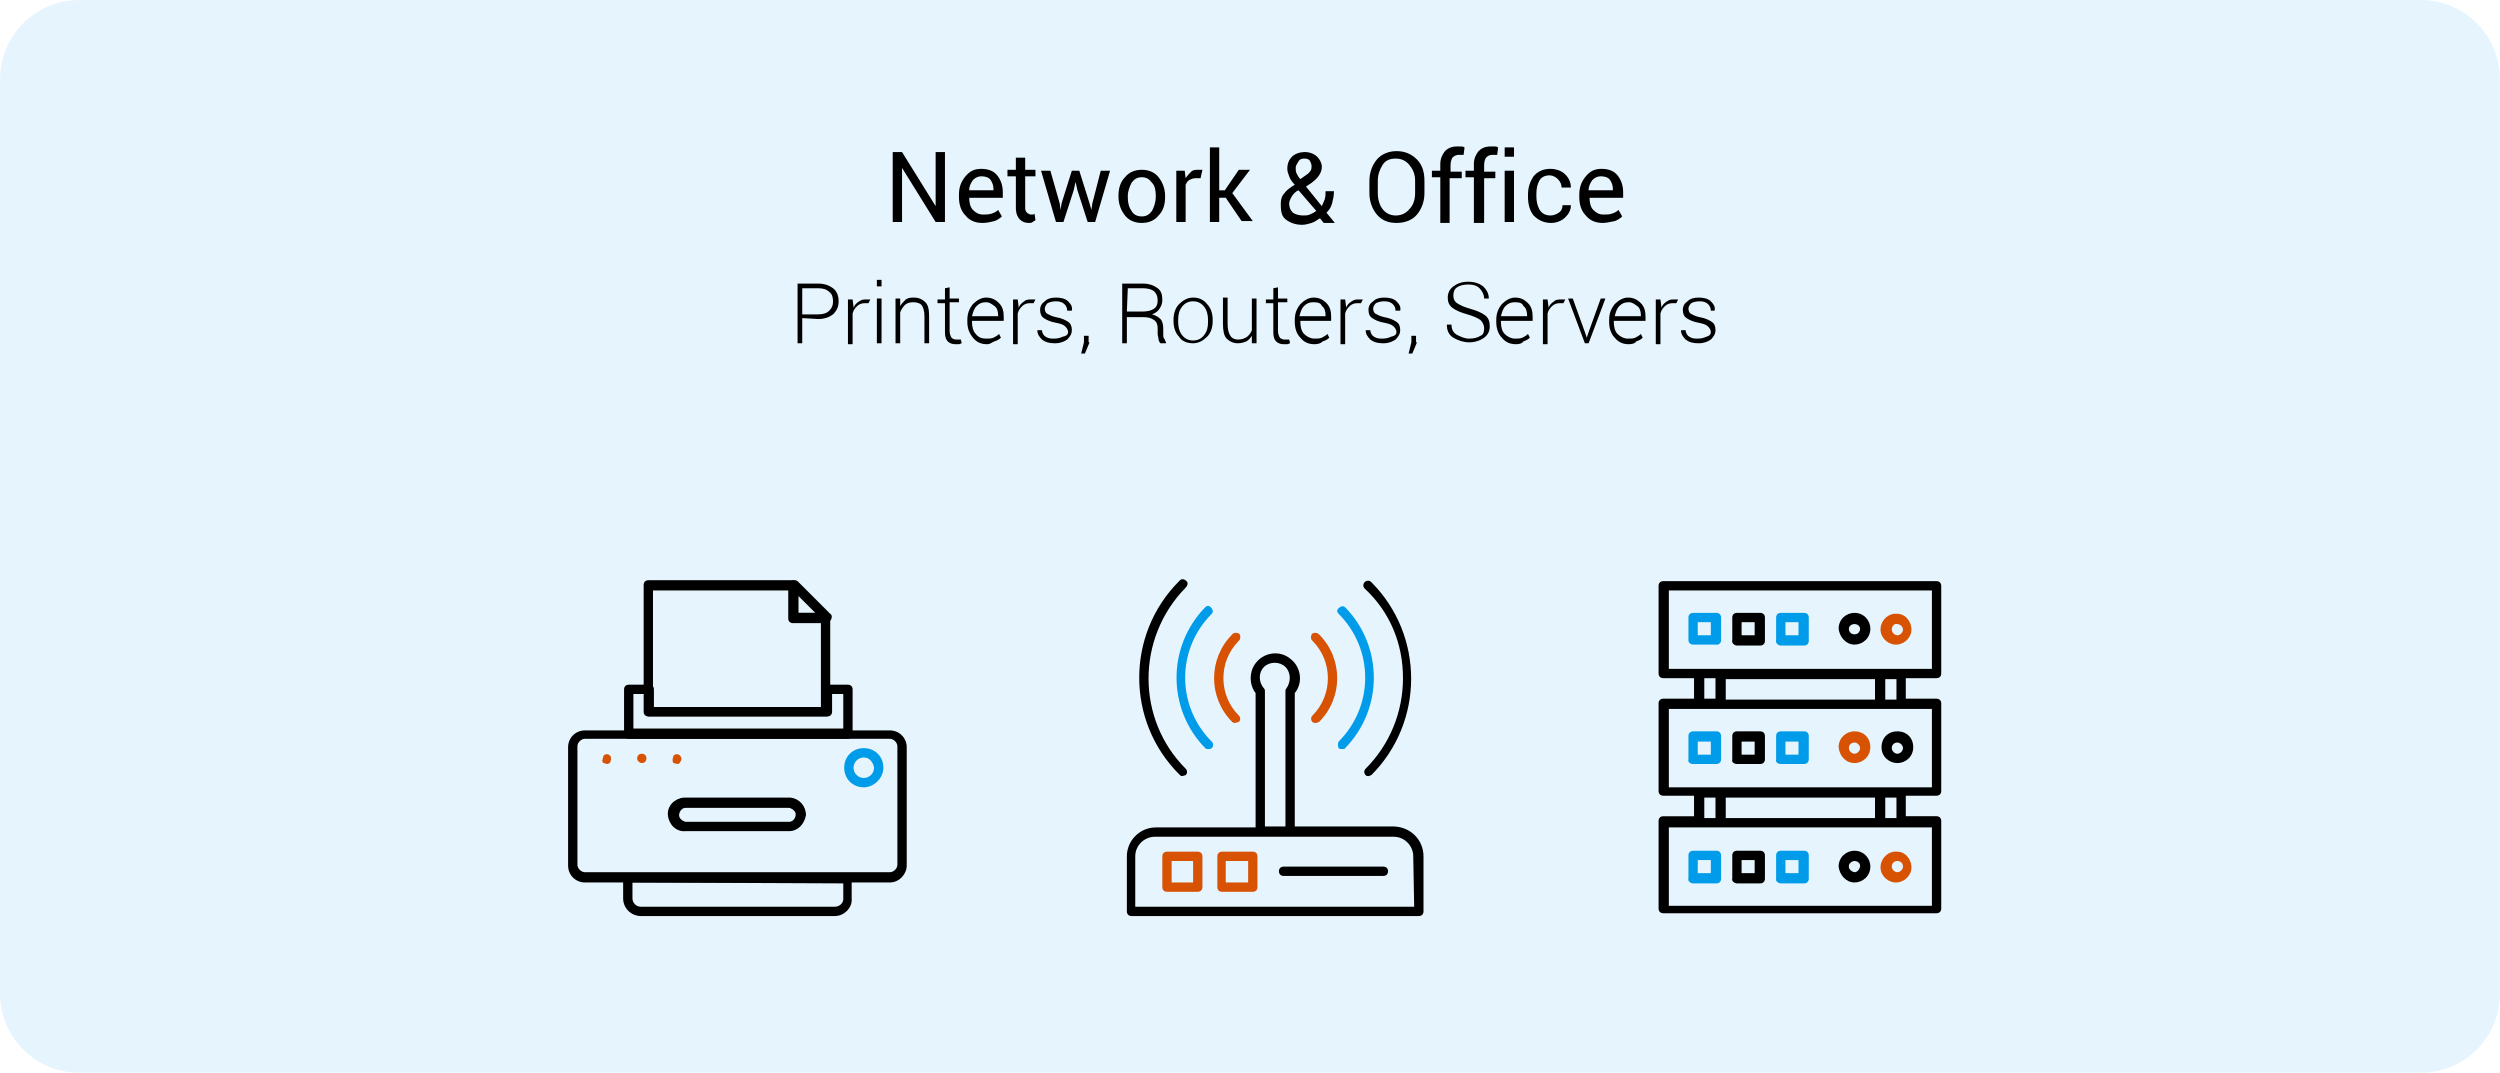 <?xml version="1.0" encoding="UTF-8"?> <!-- Generator: Adobe Illustrator 25.0.0, SVG Export Plug-In . SVG Version: 6.00 Build 0) --> <svg xmlns="http://www.w3.org/2000/svg" xmlns:xlink="http://www.w3.org/1999/xlink" version="1.1" id="Layer_1" x="0px" y="0px" viewBox="0 0 268 115" style="enable-background:new 0 0 268 115;" xml:space="preserve"> <style type="text/css"> .st0{opacity:0.1;fill:#009CE9;enable-background:new ;} .st1{fill:#009CE9;} .st2{fill:#D85204;} .st3{fill:none;} .st4{enable-background:new ;} </style> <path class="st0" d="M8.5,0h251c4.7,0,8.5,3.8,8.5,8.5v98c0,4.7-3.8,8.5-8.5,8.5H8.5c-4.7,0-8.5-3.8-8.5-8.5v-98C0,3.8,3.8,0,8.5,0z "></path> <path d="M95.4,94.6H62.7c-1,0-1.8-0.8-1.8-1.8l0,0V80.1c0-1,0.8-1.8,1.8-1.8l0,0h32.7c1,0,1.8,0.8,1.8,1.8l0,0v12.7 C97.2,93.7,96.4,94.6,95.4,94.6L95.4,94.6z M62.7,79.2c-0.4,0-0.8,0.4-0.8,0.8v12.7c0,0.4,0.4,0.8,0.8,0.8h32.7 c0.4,0,0.8-0.4,0.8-0.8V80c0-0.4-0.4-0.8-0.8-0.8H62.7z"></path> <path d="M90.9,79.2H67.4c-0.3,0-0.5-0.2-0.5-0.5l0,0v-4.8c0-0.3,0.2-0.5,0.5-0.5h2.2c0.3,0,0.5,0.2,0.5,0.5v1.9h18v-1.9 c0-0.3,0.2-0.5,0.5-0.5h2.3c0.3,0,0.5,0.2,0.5,0.5v4.8C91.4,79,91.1,79.2,90.9,79.2z M67.9,78.1h22.5v-3.7h-1.2v1.9 c0,0.3-0.2,0.5-0.5,0.5H69.6c-0.3,0-0.5-0.2-0.5-0.5v-1.9h-1.2L67.9,78.1z"></path> <path d="M88.6,76.8H69.5c-0.3,0-0.5-0.2-0.5-0.5V62.7c0-0.3,0.2-0.5,0.5-0.5H85c0.3,0,0.5,0.2,0.5,0.5v3h3c0.3,0,0.5,0.2,0.5,0.5 v10.1C89.1,76.6,88.9,76.8,88.6,76.8z M70,75.8h18v-9h-3c-0.3,0-0.5-0.2-0.5-0.5l0,0v-3H70V75.8z"></path> <path d="M88.6,66.7h-3.5c-0.3,0-0.5-0.2-0.5-0.5l0,0v-3.5c0-0.3,0.2-0.5,0.5-0.5c0.1,0,0.3,0,0.4,0.1l3.5,3.5 c0.2,0.1,0.2,0.4,0.1,0.6C89,66.6,88.8,66.7,88.6,66.7z M85.6,65.7h1.8l-1.8-1.8V65.7z"></path> <path class="st1" d="M92.6,84.4c-1.2,0-2.1-0.9-2.1-2.1c0-1.2,0.9-2.1,2.1-2.1s2.1,0.9,2.1,2.1C94.7,83.4,93.7,84.4,92.6,84.4 L92.6,84.4z M92.6,81.2c-0.6,0-1.1,0.5-1.1,1.1s0.5,1.1,1.1,1.1s1.1-0.5,1.1-1.1l0,0C93.6,81.7,93.2,81.2,92.6,81.2z"></path> <path class="st2" d="M65.1,81.9c-0.1,0-0.3-0.1-0.4-0.1c-0.1-0.1-0.2-0.2-0.1-0.4c0-0.1,0.1-0.3,0.1-0.4c0.2-0.2,0.5-0.2,0.7,0 c0.1,0.1,0.1,0.2,0.1,0.4c0,0.1-0.1,0.3-0.1,0.4C65.3,81.8,65.2,81.9,65.1,81.9z"></path> <path class="st2" d="M68.3,81.3c0-0.3,0.2-0.5,0.5-0.5l0,0c0.3,0,0.5,0.2,0.5,0.5l0,0c0,0.3-0.2,0.5-0.5,0.5l0,0 C68.6,81.8,68.3,81.6,68.3,81.3z"></path> <path class="st2" d="M72.6,81.9c-0.1,0-0.3-0.1-0.4-0.1c-0.1-0.1-0.1-0.2-0.1-0.4c0-0.1,0.1-0.3,0.1-0.4c0.2-0.2,0.5-0.2,0.7,0 s0.2,0.5,0,0.7l0,0C72.9,81.8,72.8,81.9,72.6,81.9z"></path> <path d="M89.5,98.2H68.7c-1,0-1.9-0.8-1.9-1.9l0,0v-2.2c0-0.3,0.2-0.5,0.5-0.5l0,0h23.5c0.3,0,0.5,0.2,0.5,0.5l0,0v2.2 C91.4,97.3,90.5,98.2,89.5,98.2z M67.8,94.6v1.7c0,0.5,0.4,0.9,0.9,0.9l0,0h20.8c0.5,0,0.9-0.4,0.9-0.8l0,0v-1.7L67.8,94.6z"></path> <path d="M84.6,89.1H73.5c-1,0.1-1.8-0.7-1.9-1.7s0.7-1.8,1.7-1.9c0.1,0,0.2,0,0.3,0h11.1c1,0.1,1.7,0.9,1.7,1.9 C86.2,88.4,85.5,89.1,84.6,89.1z M73.5,86.6c-0.4,0-0.7,0.4-0.7,0.8c0,0.3,0.3,0.6,0.7,0.7h11.1c0.4,0,0.7-0.4,0.7-0.8 c0-0.3-0.3-0.6-0.7-0.7H73.5z"></path> <path class="st3" d="M135.6,74.1v14.5h2.2V74.1c0-0.1,0-0.2,0.1-0.3c0.6-0.7,0.6-1.6-0.1-2.3c-0.6-0.6-1.7-0.6-2.3,0l0,0 c-0.6,0.6-0.6,1.6-0.1,2.3C135.6,73.9,135.6,74,135.6,74.1z"></path> <rect x="125.6" y="92.2" class="st3" width="2.4" height="2.4"></rect> <rect x="131.5" y="92.2" class="st3" width="2.4" height="2.4"></rect> <path class="st3" d="M149.5,89.6h-25.6c-1.2,0-2.1,1-2.1,2.1v5.4h29.9v-5.4C151.7,90.6,150.7,89.6,149.5,89.6z M128.9,95.1 c0,0.3-0.2,0.5-0.5,0.5l0,0h-3.3c-0.3,0-0.5-0.2-0.5-0.5l0,0v-3.3c0-0.3,0.2-0.5,0.5-0.5l0,0h3.3c0.3,0,0.5,0.2,0.5,0.5l0,0V95.1z M134.8,95.1c0,0.3-0.2,0.5-0.5,0.5l0,0H131c-0.3,0-0.5-0.2-0.5-0.5l0,0v-3.3c0-0.3,0.2-0.5,0.5-0.5l0,0h3.3c0.3,0,0.5,0.2,0.5,0.5 l0,0V95.1z M148.3,93.9h-10.7c-0.3,0-0.5-0.2-0.5-0.5s0.2-0.5,0.5-0.5l0,0h10.7c0.3,0,0.5,0.2,0.5,0.5S148.6,93.9,148.3,93.9z"></path> <path class="st2" d="M132.4,77.5c0.1,0,0.3-0.1,0.4-0.1c0.2-0.2,0.2-0.5,0-0.7c-2.2-2.2-2.2-5.8,0-8c0.2-0.2,0.2-0.5,0.1-0.7 c-0.2-0.2-0.5-0.2-0.7-0.1c0,0,0,0-0.1,0.1c-2.6,2.6-2.6,6.8,0,9.4C132.2,77.5,132.3,77.5,132.4,77.5z"></path> <path d="M150.4,72.7c0,3.6-1.4,7.1-4,9.7c-0.2,0.2-0.2,0.5,0,0.7c0.1,0.1,0.2,0.1,0.3,0.1c0.1,0,0.2-0.1,0.3-0.1 c5.7-5.7,5.7-15,0-20.7c-0.2-0.2-0.5-0.2-0.7,0l0,0c-0.2,0.2-0.2,0.5,0,0.7C149,65.6,150.4,69,150.4,72.7z"></path> <path class="st1" d="M129.2,80.2c0.1,0.1,0.2,0.1,0.3,0.1c0.1,0,0.3,0,0.4-0.1c0.2-0.2,0.2-0.5,0-0.7c-3.8-3.8-3.8-9.9,0-13.7 c0.2-0.2,0.1-0.5-0.1-0.7s-0.4-0.2-0.6,0C125.1,69.3,125.1,76,129.2,80.2z"></path> <path class="st2" d="M140.7,77.4c0.1,0.1,0.2,0.1,0.4,0.1c0.1,0,0.2-0.1,0.3-0.1c2.6-2.6,2.6-6.8,0-9.4c-0.2-0.2-0.5-0.2-0.7-0.1 c-0.2,0.2-0.2,0.5-0.1,0.7c0,0,0,0,0.1,0.1c2.2,2.2,2.2,5.8,0,8C140.5,76.9,140.5,77.2,140.7,77.4L140.7,77.4z"></path> <path class="st1" d="M143.5,80.2c0.1,0.1,0.2,0.1,0.4,0.1c0.1,0,0.3,0,0.3-0.1c4.1-4.2,4.1-10.9,0-15.1c-0.2-0.2-0.5-0.1-0.7,0.1 c-0.2,0.2-0.2,0.4,0,0.6c3.8,3.8,3.8,9.9,0,13.7C143.4,79.7,143.4,80,143.5,80.2z"></path> <path class="st2" d="M128.4,91.3h-3.3c-0.3,0-0.5,0.2-0.5,0.5l0,0v3.3c0,0.3,0.2,0.5,0.5,0.5l0,0h3.3c0.3,0,0.5-0.2,0.5-0.5l0,0 v-3.3C128.9,91.5,128.7,91.3,128.4,91.3L128.4,91.3z M127.9,94.6h-2.3v-2.3h2.3V94.6z"></path> <path d="M148.3,92.9h-10.7c-0.3,0-0.5,0.2-0.5,0.5s0.2,0.5,0.5,0.5l0,0h10.7c0.3,0,0.5-0.2,0.5-0.5S148.6,92.9,148.3,92.9z"></path> <path d="M126.7,83.2c0.1,0,0.3-0.1,0.4-0.1c0.2-0.2,0.2-0.5,0-0.7c-5.3-5.3-5.3-14,0-19.4c0.2-0.2,0.3-0.5,0.1-0.7 c-0.2-0.2-0.5-0.3-0.7-0.1l-0.1,0.1c-5.7,5.7-5.7,15,0,20.7C126.5,83.1,126.6,83.2,126.7,83.2z"></path> <path d="M149.5,88.6h-10.7V74.3c0.9-1.1,0.7-2.8-0.5-3.7c-1.1-0.9-2.8-0.7-3.7,0.5c-0.7,0.9-0.7,2.3,0,3.2v14.4h-10.7 c-1.7,0-3.1,1.4-3.1,3.1l0,0v5.9c0,0.3,0.2,0.5,0.5,0.5h30.8c0.3,0,0.5-0.2,0.5-0.5v-5.9C152.6,90.1,151.3,88.7,149.5,88.6 C149.6,88.6,149.5,88.6,149.5,88.6z M135.5,71.5c0.6-0.6,1.7-0.6,2.3,0l0,0c0.6,0.6,0.6,1.6,0.1,2.3c-0.1,0.1-0.1,0.2-0.1,0.3v14.5 h-2.2V74.1c0-0.1,0-0.2-0.1-0.3C134.9,73.1,134.9,72.1,135.5,71.5L135.5,71.5z M151.6,97.2h-29.9v-5.4c0-1.2,1-2.1,2.1-2.1h25.6 c1.2,0,2.1,1,2.1,2.1L151.6,97.2z"></path> <path class="st2" d="M134.3,91.3H131c-0.3,0-0.5,0.2-0.5,0.5l0,0v3.3c0,0.3,0.2,0.5,0.5,0.5l0,0h3.3c0.3,0,0.5-0.2,0.5-0.5l0,0v-3.3 C134.8,91.5,134.6,91.3,134.3,91.3L134.3,91.3z M133.8,94.6h-2.4v-2.3h2.4V94.6z"></path> <path d="M207.6,72.7c0.3,0,0.5-0.2,0.5-0.5l0,0v-9.4c0-0.3-0.2-0.5-0.5-0.5l0,0h-29.3c-0.3,0-0.5,0.2-0.5,0.5l0,0v9.4 c0,0.3,0.2,0.5,0.5,0.5l0,0h3.3v2.2h-3.3c-0.3,0-0.5,0.2-0.5,0.5l0,0v9.4c0,0.3,0.2,0.5,0.5,0.5l0,0h3.3v2.2h-3.3 c-0.3,0-0.5,0.2-0.5,0.5l0,0v9.4c0,0.3,0.2,0.5,0.5,0.5l0,0h29.3c0.3,0,0.5-0.2,0.5-0.5l0,0V88c0-0.3-0.2-0.5-0.5-0.5l0,0h-3.3v-2.2 h3.3c0.3,0,0.5-0.2,0.5-0.5l0,0v-9.4c0-0.3-0.2-0.5-0.5-0.5l0,0h-3.3v-2.2H207.6z M178.9,63.3h28.2v8.4h-28.2V63.3z M185,75v-2.2h16 V75H185z M182.7,72.7h1.2v2.2h-1.2V72.7z M182.7,85.5h1.2v2.2h-1.2V85.5z M201,85.5v2.2h-16v-2.2H201z M207.1,97.1h-28.2v-8.4h28.2 V97.1z M203.3,87.7h-1.2v-2.2h1.2V87.7z M207.1,84.4h-28.2V76h28.2V84.4z M203.3,75h-1.2v-2.2h1.2V75z"></path> <path d="M198.8,69.1c0.9,0,1.7-0.7,1.7-1.7c0-0.9-0.7-1.7-1.7-1.7c-0.9,0-1.7,0.7-1.7,1.7l0,0C197.2,68.3,197.9,69.1,198.8,69.1 L198.8,69.1z M198.8,66.9c0.3,0,0.6,0.2,0.6,0.5l0,0c0,0.3-0.2,0.6-0.6,0.6c-0.3,0-0.6-0.2-0.6-0.6 C198.2,67.1,198.5,66.9,198.8,66.9C198.8,66.8,198.8,66.8,198.8,66.9z"></path> <path class="st2" d="M203.4,69.1c0.9-0.1,1.6-0.9,1.5-1.8c-0.1-0.8-0.7-1.5-1.5-1.5c-0.9-0.1-1.7,0.6-1.8,1.5s0.6,1.7,1.5,1.8 C203.2,69.1,203.3,69.1,203.4,69.1z M203.4,66.9c0.3,0,0.6,0.3,0.6,0.6s-0.3,0.6-0.6,0.6c-0.3,0-0.6-0.3-0.6-0.6l0,0 C202.8,67.1,203.1,66.8,203.4,66.9z"></path> <path class="st1" d="M184.5,68.7v-2.5c0-0.3-0.2-0.5-0.5-0.5h-2.5c-0.3,0-0.5,0.2-0.5,0.5l0,0v2.4c0,0.3,0.2,0.5,0.5,0.5l0,0h2.5 C184.2,69.2,184.5,68.9,184.5,68.7z M183.4,68.1H182v-1.4h1.4V68.1z"></path> <path d="M186.2,69.2h2.5c0.3,0,0.5-0.2,0.5-0.5l0,0v-2.5c0-0.3-0.2-0.5-0.5-0.5l0,0h-2.5c-0.3,0-0.5,0.2-0.5,0.5v2.4 C185.6,68.9,185.9,69.2,186.2,69.2z M186.7,66.7h1.4v1.4h-1.4V66.7z"></path> <path class="st1" d="M190.9,69.2h2.5c0.3,0,0.5-0.2,0.5-0.5l0,0v-2.5c0-0.3-0.2-0.5-0.5-0.5l0,0h-2.5c-0.3,0-0.5,0.2-0.5,0.5l0,0 v2.4C190.3,68.9,190.6,69.2,190.9,69.2L190.9,69.2z M191.4,66.7h1.4v1.4h-1.4V66.7z"></path> <path class="st2" d="M198.8,81.8c0.9,0,1.7-0.7,1.7-1.7s-0.7-1.7-1.7-1.7c-0.9,0-1.7,0.7-1.7,1.7C197.2,81.1,197.9,81.8,198.8,81.8 L198.8,81.8z M198.8,79.6c0.3,0,0.6,0.3,0.6,0.6l0,0c0,0.3-0.3,0.6-0.6,0.6c-0.3,0-0.6-0.3-0.6-0.6 C198.2,79.8,198.5,79.6,198.8,79.6L198.8,79.6z"></path> <path d="M203.4,81.8c0.9,0,1.7-0.7,1.7-1.7s-0.7-1.7-1.7-1.7s-1.7,0.7-1.7,1.7S202.5,81.8,203.4,81.8z M203.4,79.6 c0.3,0,0.6,0.3,0.6,0.6s-0.3,0.6-0.6,0.6c-0.3,0-0.6-0.3-0.6-0.6l0,0C202.8,79.8,203.1,79.6,203.4,79.6z"></path> <path class="st1" d="M181.5,81.9h2.5c0.3,0,0.5-0.2,0.5-0.5v-2.5c0-0.3-0.2-0.5-0.5-0.5h-2.5c-0.3,0-0.5,0.2-0.5,0.5l0,0v2.5 C180.9,81.7,181.2,81.9,181.5,81.9L181.5,81.9z M182,79.5h1.4v1.4H182V79.5z"></path> <path d="M186.2,81.9h2.5c0.3,0,0.5-0.2,0.5-0.5l0,0v-2.5c0-0.3-0.2-0.5-0.5-0.5l0,0h-2.5c-0.3,0-0.5,0.2-0.5,0.5v2.5 C185.6,81.7,185.9,81.9,186.2,81.9z M186.7,79.5h1.4v1.4h-1.4V79.5z"></path> <path class="st1" d="M190.9,81.9h2.5c0.3,0,0.5-0.2,0.5-0.5l0,0v-2.5c0-0.3-0.2-0.5-0.5-0.5l0,0h-2.5c-0.3,0-0.5,0.2-0.5,0.5l0,0 v2.5C190.3,81.7,190.6,81.9,190.9,81.9L190.9,81.9z M191.4,79.5h1.4v1.4h-1.4V79.5z"></path> <path d="M198.8,94.6c0.9,0,1.7-0.7,1.7-1.7c0-0.9-0.7-1.7-1.7-1.7c-0.9,0-1.7,0.7-1.7,1.7l0,0C197.2,93.8,197.9,94.6,198.8,94.6 L198.8,94.6z M198.8,92.3c0.3,0,0.6,0.2,0.6,0.5l0,0c0,0.3-0.2,0.6-0.5,0.7c-0.3,0-0.6-0.2-0.7-0.5c0-0.1,0-0.1,0-0.2 C198.2,92.6,198.5,92.3,198.8,92.3L198.8,92.3L198.8,92.3z"></path> <path class="st2" d="M203.4,94.6c0.9-0.1,1.6-0.9,1.5-1.8c-0.1-0.8-0.7-1.5-1.5-1.5c-0.9-0.1-1.7,0.6-1.8,1.5s0.6,1.7,1.5,1.8 C203.2,94.6,203.3,94.6,203.4,94.6z M203.4,92.3c0.3,0,0.6,0.2,0.6,0.6l0,0c0,0.3-0.3,0.6-0.6,0.6c-0.3,0-0.6-0.3-0.6-0.6 S203,92.3,203.4,92.3L203.4,92.3L203.4,92.3z"></path> <path class="st1" d="M181.5,94.7h2.5c0.3,0,0.5-0.2,0.5-0.5v-2.5c0-0.3-0.2-0.5-0.5-0.5h-2.5c-0.3,0-0.5,0.2-0.5,0.5v2.5 C180.9,94.4,181.2,94.7,181.5,94.7L181.5,94.7z M182,92.2h1.4v1.4H182V92.2z"></path> <path d="M186.2,94.7h2.5c0.3,0,0.5-0.2,0.5-0.5l0,0v-2.5c0-0.3-0.2-0.5-0.5-0.5h-2.5c-0.3,0-0.5,0.2-0.5,0.5v2.5 C185.6,94.4,185.9,94.7,186.2,94.7z M186.7,92.2h1.4v1.4h-1.4V92.2z"></path> <path class="st1" d="M190.9,94.7h2.5c0.3,0,0.5-0.2,0.5-0.5l0,0v-2.5c0-0.3-0.2-0.5-0.5-0.5h-2.5c-0.3,0-0.5,0.2-0.5,0.5v2.5 C190.3,94.4,190.6,94.7,190.9,94.7L190.9,94.7z M191.4,92.2h1.4v1.4h-1.4V92.2z"></path> <g class="st4"> <path d="M101.3,23.8h-1L96.7,18l0,0v5.8h-1v-7.5h1l3.6,5.8l0,0v-5.8h1V23.8z"></path> <path d="M105.3,23.9c-0.8,0-1.4-0.3-1.8-0.8c-0.5-0.5-0.7-1.2-0.7-2v-0.2c0-0.8,0.2-1.4,0.7-2s1-0.8,1.7-0.8s1.3,0.2,1.7,0.7 s0.6,1.1,0.6,1.8v0.6h-3.6l0,0c0,0.5,0.1,1,0.4,1.3s0.6,0.5,1.1,0.5c0.3,0,0.6,0,0.9-0.1s0.5-0.2,0.7-0.4l0.4,0.7 c-0.2,0.2-0.5,0.4-0.8,0.5C106.2,23.8,105.8,23.9,105.3,23.9z M105.2,18.9c-0.3,0-0.6,0.1-0.9,0.4c-0.2,0.3-0.4,0.6-0.4,1.1l0,0 h2.6v-0.1c0-0.4-0.1-0.7-0.3-1S105.6,18.9,105.2,18.9z"></path> <path d="M109.9,16.9v1.3h1.1v0.7h-1.1v3.4c0,0.3,0.1,0.4,0.2,0.5s0.3,0.2,0.4,0.2s0.1,0,0.2,0s0.1,0,0.2-0.1l0.1,0.7 c-0.1,0.1-0.2,0.1-0.3,0.2s-0.3,0.1-0.4,0.1c-0.4,0-0.7-0.1-1-0.4c-0.2-0.2-0.4-0.6-0.4-1.2v-3.4H108v-0.7h0.9v-1.3H109.9z"></path> <path d="M113.6,21.8l0.1,0.7l0,0l0.1-0.7l1.1-3.5h0.8l1.1,3.5l0.2,0.7l0,0l0.1-0.7l0.9-3.5h1l-1.6,5.5h-0.8l-1.1-3.4l-0.2-0.9l0,0 l-0.2,0.9l-1.1,3.4h-0.8l-1.6-5.5h1L113.6,21.8z"></path> <path d="M119.9,21c0-0.8,0.2-1.5,0.7-2c0.4-0.5,1-0.8,1.8-0.8s1.4,0.3,1.8,0.8s0.7,1.2,0.7,2v0.1c0,0.8-0.2,1.5-0.7,2 c-0.4,0.5-1,0.8-1.8,0.8s-1.4-0.3-1.8-0.8s-0.7-1.2-0.7-2V21z M120.9,21.1c0,0.6,0.1,1.1,0.4,1.5c0.2,0.4,0.6,0.6,1.1,0.6 s0.8-0.2,1.1-0.6c0.2-0.4,0.4-0.9,0.4-1.5V21c0-0.6-0.1-1.1-0.4-1.4c-0.3-0.4-0.6-0.6-1.1-0.6s-0.8,0.2-1.1,0.6 c-0.2,0.4-0.4,0.9-0.4,1.4V21.1z"></path> <path d="M128.7,19.1h-0.5c-0.3,0-0.5,0.1-0.7,0.2c-0.2,0.1-0.3,0.3-0.4,0.5v4h-1v-5.5h0.9l0.1,0.8c0.2-0.3,0.4-0.5,0.6-0.7 s0.5-0.2,0.8-0.2c0.1,0,0.1,0,0.2,0s0.1,0,0.2,0L128.7,19.1z"></path> <path d="M131.4,21.2h-0.7v2.6h-1v-8h1v4.6h0.6l1.5-2.2h1.2l-1.9,2.5l2.2,3h-1.2L131.4,21.2z"></path> <path d="M137.3,21.8c0-0.4,0.1-0.8,0.4-1.1c0.2-0.3,0.6-0.6,1.1-0.9c-0.3-0.3-0.5-0.6-0.6-0.9c-0.1-0.3-0.2-0.5-0.2-0.8 c0-0.6,0.2-1,0.5-1.3s0.8-0.5,1.4-0.5c0.5,0,1,0.2,1.3,0.5s0.5,0.7,0.5,1.1c0,0.3-0.1,0.6-0.3,0.9s-0.4,0.5-0.8,0.8L140,20l1.7,2.1 c0.1-0.2,0.2-0.5,0.3-0.7c0.1-0.3,0.1-0.6,0.1-0.9h0.9c0,0.5-0.1,0.9-0.2,1.3c-0.1,0.4-0.3,0.7-0.6,1l0.9,1.1l0,0h-1.2l-0.4-0.5 c-0.3,0.2-0.6,0.4-0.9,0.5s-0.7,0.2-1,0.2c-0.7,0-1.3-0.2-1.8-0.6S137.3,22.4,137.3,21.8z M139.7,23.1c0.2,0,0.5,0,0.7-0.1 s0.5-0.2,0.7-0.4l-1.9-2.2l-0.2,0.1c-0.3,0.2-0.5,0.5-0.6,0.7s-0.2,0.4-0.2,0.6c0,0.4,0.1,0.7,0.4,1 C138.9,23,139.3,23.1,139.7,23.1z M138.9,18c0,0.2,0,0.4,0.1,0.6c0.1,0.2,0.2,0.4,0.4,0.6l0.7-0.5c0.2-0.1,0.3-0.3,0.4-0.4 c0.1-0.2,0.1-0.3,0.1-0.5s-0.1-0.4-0.2-0.6c-0.2-0.2-0.4-0.2-0.6-0.2c-0.3,0-0.5,0.1-0.6,0.3S138.9,17.7,138.9,18z"></path> <path d="M152.7,20.7c0,0.9-0.3,1.7-0.8,2.3s-1.3,0.9-2.2,0.9c-0.9,0-1.6-0.3-2.1-0.9s-0.8-1.4-0.8-2.3v-1.3c0-0.9,0.3-1.7,0.8-2.3 s1.3-0.9,2.1-0.9c0.9,0,1.6,0.3,2.2,0.9s0.8,1.4,0.8,2.3V20.7z M151.7,19.4c0-0.7-0.2-1.2-0.6-1.7s-0.9-0.7-1.5-0.7 s-1.1,0.2-1.4,0.7s-0.5,1-0.5,1.7v1.3c0,0.7,0.2,1.3,0.5,1.7s0.8,0.7,1.4,0.7s1.1-0.2,1.5-0.7c0.4-0.4,0.6-1,0.6-1.7V19.4z"></path> <path d="M154.4,23.8V19h-0.9v-0.7h0.9v-0.7c0-0.6,0.2-1,0.5-1.4c0.3-0.3,0.7-0.5,1.3-0.5c0.1,0,0.2,0,0.4,0s0.2,0,0.4,0.1l-0.1,0.8 c-0.1,0-0.1,0-0.2,0s-0.2,0-0.3,0c-0.3,0-0.5,0.1-0.7,0.3c-0.1,0.2-0.2,0.4-0.2,0.8v0.7h1.2v0.7h-1.3v4.8h-1V23.8z"></path> <path d="M158,23.8V19h-0.9v-0.7h0.9v-0.7c0-0.6,0.2-1,0.5-1.4c0.3-0.3,0.7-0.5,1.3-0.5c0.1,0,0.2,0,0.4,0s0.2,0,0.4,0.1l-0.1,0.8 c-0.1,0-0.1,0-0.2,0s-0.2,0-0.3,0c-0.3,0-0.5,0.1-0.7,0.3c-0.1,0.2-0.2,0.4-0.2,0.8v0.7h1.2v0.7h-1.2v4.8H158V23.8z"></path> <path d="M162.3,16.8h-1v-1h1V16.8z M162.3,23.8h-1v-5.5h1V23.8z"></path> <path d="M166.2,23.1c0.3,0,0.6-0.1,0.9-0.3s0.4-0.5,0.4-0.8h0.9l0,0c0,0.5-0.2,0.9-0.6,1.3c-0.4,0.4-1,0.6-1.5,0.6 c-0.8,0-1.4-0.3-1.9-0.8c-0.4-0.5-0.6-1.2-0.6-2v-0.2c0-0.8,0.2-1.4,0.6-2c0.4-0.5,1-0.8,1.8-0.8c0.6,0,1.2,0.2,1.6,0.6 c0.4,0.4,0.6,0.9,0.6,1.4l0,0h-1c0-0.3-0.1-0.6-0.4-0.9c-0.2-0.2-0.5-0.4-0.9-0.4c-0.5,0-0.9,0.2-1.1,0.6c-0.2,0.4-0.3,0.8-0.3,1.4 V21c0,0.6,0.1,1,0.3,1.4S165.6,23.1,166.2,23.1z"></path> <path d="M171.8,23.9c-0.8,0-1.4-0.3-1.8-0.8c-0.5-0.5-0.7-1.2-0.7-2v-0.2c0-0.8,0.2-1.4,0.7-2s1-0.8,1.7-0.8s1.3,0.2,1.7,0.7 s0.6,1.1,0.6,1.8v0.6h-3.6l0,0c0,0.5,0.1,1,0.4,1.3s0.6,0.5,1.1,0.5c0.3,0,0.6,0,0.9-0.1s0.5-0.2,0.7-0.4l0.4,0.7 c-0.2,0.2-0.5,0.4-0.8,0.5C172.6,23.8,172.2,23.9,171.8,23.9z M171.6,18.9c-0.3,0-0.6,0.1-0.9,0.4c-0.2,0.3-0.4,0.6-0.4,1.1l0,0 h2.6v-0.1c0-0.4-0.1-0.7-0.3-1S172,18.9,171.6,18.9z"></path> </g> <g class="st4"> <path d="M86,34.1v2.7h-0.5v-6.4h2.2c0.7,0,1.2,0.2,1.6,0.5s0.6,0.8,0.6,1.4c0,0.6-0.2,1-0.6,1.4c-0.4,0.3-0.9,0.5-1.6,0.5L86,34.1 L86,34.1z M86,33.7h1.7c0.5,0,0.9-0.1,1.2-0.4c0.3-0.3,0.4-0.6,0.4-1s-0.1-0.8-0.4-1c-0.3-0.3-0.7-0.4-1.2-0.4H86V33.7z"></path> <path d="M93.1,32.5h-0.4c-0.3,0-0.6,0.1-0.8,0.3c-0.2,0.2-0.4,0.4-0.5,0.8v3.3h-0.5v-4.8h0.5l0.1,0.8V33c0.1-0.3,0.3-0.5,0.6-0.7 s0.5-0.2,0.8-0.2c0.1,0,0.1,0,0.2,0s0.1,0,0.2,0L93.1,32.5z"></path> <path d="M94.5,30.7H94V30h0.5V30.7z M94.5,36.8H94V32h0.5V36.8z"></path> <path d="M96.5,32v0.8c0.2-0.3,0.4-0.5,0.6-0.7c0.3-0.2,0.6-0.2,0.9-0.2c0.5,0,0.9,0.2,1.2,0.5s0.4,0.8,0.4,1.5v2.9h-0.5v-2.9 c0-0.5-0.1-0.9-0.3-1.2c-0.2-0.2-0.5-0.3-0.9-0.3s-0.7,0.1-0.9,0.3c-0.2,0.2-0.4,0.5-0.5,0.8v3.3H96V32L96.5,32L96.5,32z"></path> <path d="M101.8,30.8V32h1v0.4h-1v3.1c0,0.3,0.1,0.5,0.2,0.7c0.1,0.1,0.3,0.2,0.5,0.2c0.1,0,0.2,0,0.2,0c0.1,0,0.2,0,0.3,0l0.1,0.4 c-0.1,0-0.2,0.1-0.3,0.1c-0.1,0-0.3,0-0.4,0c-0.3,0-0.6-0.1-0.8-0.3s-0.3-0.5-0.3-1v-3.1h-0.8v-0.4h0.8v-1.2L101.8,30.8L101.8,30.8 z"></path> <path d="M105.8,36.9c-0.6,0-1.1-0.2-1.5-0.7s-0.6-1-0.6-1.7v-0.2c0-0.7,0.2-1.2,0.6-1.7c0.4-0.4,0.9-0.7,1.4-0.7 c0.6,0,1,0.2,1.4,0.6s0.5,0.9,0.5,1.5v0.4h-3.4v0.1c0,0.5,0.1,1,0.4,1.3c0.3,0.4,0.7,0.5,1.1,0.5c0.3,0,0.6,0,0.8-0.1 c0.2-0.1,0.4-0.2,0.6-0.4l0.2,0.4c-0.2,0.2-0.4,0.3-0.7,0.4S106.2,36.9,105.8,36.9z M105.7,32.4c-0.4,0-0.7,0.1-1,0.4 c-0.3,0.3-0.4,0.7-0.5,1.1l0,0h2.8v-0.1c0-0.4-0.1-0.8-0.4-1S106.1,32.4,105.7,32.4z"></path> <path d="M110.8,32.5h-0.4c-0.3,0-0.6,0.1-0.8,0.3c-0.2,0.2-0.4,0.4-0.5,0.8v3.3h-0.5v-4.8h0.5l0.1,0.8V33c0.1-0.3,0.3-0.5,0.6-0.7 c0.2-0.2,0.5-0.2,0.8-0.2c0.1,0,0.1,0,0.2,0s0.1,0,0.2,0L110.8,32.5z"></path> <path d="M114.5,35.6c0-0.2-0.1-0.4-0.3-0.6c-0.2-0.2-0.5-0.3-1-0.4c-0.6-0.1-1-0.3-1.3-0.5s-0.4-0.5-0.4-0.9s0.2-0.7,0.5-0.9 c0.3-0.3,0.7-0.4,1.2-0.4s1,0.1,1.3,0.4s0.5,0.6,0.4,1l0,0h-0.5c0-0.3-0.1-0.5-0.3-0.7c-0.2-0.2-0.5-0.3-0.9-0.3s-0.7,0.1-0.9,0.2 c-0.2,0.2-0.3,0.4-0.3,0.6c0,0.2,0.1,0.4,0.2,0.5c0.2,0.1,0.5,0.3,1,0.4c0.6,0.1,1,0.3,1.3,0.5s0.4,0.5,0.4,0.9s-0.2,0.7-0.5,1 c-0.3,0.2-0.7,0.4-1.3,0.4c-0.6,0-1-0.1-1.4-0.4c-0.3-0.3-0.5-0.6-0.5-1l0,0h0.5c0,0.3,0.2,0.6,0.4,0.7c0.3,0.2,0.6,0.2,0.9,0.2 c0.4,0,0.7-0.1,0.9-0.2C114.4,36,114.5,35.8,114.5,35.6z"></path> <path d="M116.8,36.7l-0.5,1.2h-0.4l0.3-1.2V36h0.5v0.7H116.8z"></path> <path d="M120.8,33.9v2.9h-0.5v-6.4h2.2c0.7,0,1.2,0.2,1.6,0.5s0.5,0.7,0.5,1.3c0,0.3-0.1,0.6-0.3,0.9c-0.2,0.3-0.5,0.5-0.8,0.6 c0.4,0.1,0.7,0.3,0.9,0.5s0.3,0.6,0.3,1v0.6c0,0.2,0,0.4,0.1,0.5s0.1,0.3,0.2,0.4v0.1h-0.6c-0.1-0.1-0.2-0.3-0.2-0.4 c0-0.2-0.1-0.4-0.1-0.6v-0.6c0-0.4-0.1-0.7-0.4-0.9s-0.6-0.3-1.1-0.3h-1.8V33.9z M120.8,33.4h1.6c0.6,0,1-0.1,1.3-0.3 s0.4-0.5,0.4-0.9s-0.1-0.7-0.4-1c-0.3-0.2-0.7-0.3-1.2-0.3h-1.6L120.8,33.4L120.8,33.4z"></path> <path d="M125.8,34.3c0-0.7,0.2-1.3,0.6-1.7s0.9-0.7,1.5-0.7s1.1,0.2,1.5,0.7c0.4,0.4,0.6,1,0.6,1.7v0.1c0,0.7-0.2,1.3-0.6,1.7 s-0.9,0.7-1.5,0.7s-1.2-0.2-1.5-0.7c-0.4-0.4-0.6-1-0.6-1.7V34.3z M126.3,34.5c0,0.5,0.1,1,0.4,1.4s0.7,0.6,1.2,0.6 s0.9-0.2,1.2-0.6c0.3-0.4,0.4-0.8,0.4-1.4v-0.2c0-0.5-0.1-1-0.4-1.4s-0.7-0.6-1.2-0.6s-0.9,0.2-1.2,0.6c-0.3,0.4-0.4,0.8-0.4,1.4 V34.5z"></path> <path d="M134.2,36c-0.2,0.3-0.4,0.5-0.6,0.6s-0.6,0.2-0.9,0.2c-0.5,0-0.9-0.2-1.2-0.5s-0.4-0.9-0.4-1.6v-2.8h0.5v2.8 c0,0.6,0.1,1,0.3,1.3c0.2,0.3,0.5,0.4,0.8,0.4c0.4,0,0.7-0.1,1-0.3c0.2-0.2,0.4-0.4,0.5-0.7V32h0.5v4.8h-0.5L134.2,36z"></path> <path d="M137,30.8V32h1v0.4h-1v3.1c0,0.3,0.1,0.5,0.2,0.7c0.1,0.1,0.3,0.2,0.5,0.2c0.1,0,0.2,0,0.2,0s0.2,0,0.3,0l0.1,0.4 c-0.1,0-0.2,0.1-0.3,0.1c-0.1,0-0.3,0-0.4,0c-0.3,0-0.6-0.1-0.8-0.3c-0.2-0.2-0.3-0.5-0.3-1v-3.1h-0.8v-0.4h0.8v-1.2L137,30.8 L137,30.8z"></path> <path d="M140.9,36.9c-0.6,0-1.1-0.2-1.5-0.7c-0.4-0.4-0.6-1-0.6-1.7v-0.2c0-0.7,0.2-1.2,0.6-1.7c0.4-0.4,0.9-0.7,1.4-0.7 c0.6,0,1,0.2,1.4,0.6s0.5,0.9,0.5,1.5v0.4h-3.3v0.1c0,0.5,0.1,1,0.4,1.3s0.7,0.5,1.1,0.5c0.3,0,0.6,0,0.8-0.1 c0.2-0.1,0.4-0.2,0.6-0.4l0.2,0.4c-0.2,0.2-0.4,0.3-0.7,0.4C141.6,36.8,141.3,36.9,140.9,36.9z M140.8,32.4c-0.4,0-0.7,0.1-1,0.4 c-0.3,0.3-0.4,0.7-0.5,1.1l0,0h2.8v-0.1c0-0.4-0.1-0.8-0.4-1C141.6,32.5,141.3,32.4,140.8,32.4z"></path> <path d="M145.9,32.5h-0.4c-0.3,0-0.6,0.1-0.8,0.3c-0.2,0.2-0.4,0.4-0.5,0.8v3.3h-0.5v-4.8h0.5l0.1,0.8V33c0.1-0.3,0.3-0.5,0.6-0.7 s0.5-0.2,0.8-0.2c0.1,0,0.1,0,0.2,0s0.1,0,0.2,0L145.9,32.5z"></path> <path d="M149.7,35.6c0-0.2-0.1-0.4-0.3-0.6c-0.2-0.2-0.5-0.3-1-0.4c-0.6-0.1-1-0.3-1.3-0.5s-0.4-0.5-0.4-0.9s0.2-0.7,0.5-0.9 c0.3-0.3,0.7-0.4,1.2-0.4s1,0.1,1.3,0.4c0.3,0.3,0.5,0.6,0.4,1l0,0h-0.5c0-0.3-0.1-0.5-0.3-0.7s-0.5-0.3-0.9-0.3s-0.7,0.1-0.9,0.2 c-0.2,0.2-0.3,0.4-0.3,0.6c0,0.2,0.1,0.4,0.2,0.5c0.2,0.1,0.5,0.3,1,0.4c0.6,0.1,1,0.3,1.3,0.5s0.4,0.5,0.4,0.9s-0.2,0.7-0.5,1 c-0.3,0.2-0.7,0.4-1.3,0.4c-0.6,0-1-0.1-1.4-0.4c-0.3-0.3-0.5-0.6-0.5-1l0,0h0.5c0,0.3,0.2,0.6,0.4,0.7c0.3,0.2,0.6,0.2,0.9,0.2 c0.4,0,0.7-0.1,0.9-0.2C149.6,36,149.7,35.8,149.7,35.6z"></path> <path d="M151.9,36.7l-0.5,1.2H151l0.3-1.2V36h0.5v0.7H151.9z"></path> <path d="M159.1,35.2c0-0.3-0.1-0.6-0.4-0.9c-0.3-0.2-0.7-0.4-1.4-0.6c-0.7-0.2-1.2-0.4-1.6-0.7s-0.5-0.7-0.5-1.1 c0-0.5,0.2-0.9,0.6-1.2s0.9-0.5,1.6-0.5s1.2,0.2,1.6,0.5c0.4,0.4,0.6,0.8,0.6,1.3l0,0h-0.5c0-0.4-0.2-0.8-0.5-1.1s-0.7-0.4-1.2-0.4 s-0.9,0.1-1.2,0.3c-0.3,0.2-0.4,0.5-0.4,0.9c0,0.3,0.1,0.6,0.4,0.8s0.7,0.4,1.4,0.6c0.7,0.2,1.2,0.4,1.6,0.7s0.5,0.7,0.5,1.2 s-0.2,0.9-0.6,1.2s-1,0.5-1.6,0.5s-1.2-0.2-1.7-0.5s-0.7-0.8-0.7-1.4l0,0h0.5c0,0.5,0.2,0.9,0.6,1.1c0.4,0.2,0.8,0.4,1.3,0.4 s0.9-0.1,1.2-0.3C159,35.9,159.1,35.6,159.1,35.2z"></path> <path d="M162.5,36.9c-0.6,0-1.1-0.2-1.5-0.7c-0.4-0.4-0.6-1-0.6-1.7v-0.2c0-0.7,0.2-1.2,0.6-1.7c0.4-0.4,0.9-0.7,1.4-0.7 c0.6,0,1,0.2,1.4,0.6s0.5,0.9,0.5,1.5v0.4h-3.4v0.1c0,0.5,0.1,1,0.4,1.3s0.7,0.5,1.1,0.5c0.3,0,0.6,0,0.8-0.1 c0.2-0.1,0.4-0.2,0.6-0.4l0.2,0.4c-0.2,0.2-0.4,0.3-0.7,0.4C163.2,36.8,162.9,36.9,162.5,36.9z M162.4,32.4c-0.4,0-0.7,0.1-1,0.4 c-0.3,0.3-0.4,0.7-0.5,1.1l0,0h2.8v-0.1c0-0.4-0.1-0.8-0.4-1C163.2,32.5,162.9,32.4,162.4,32.4z"></path> </g> <g class="st4"> <path d="M167.6,32.5h-0.4c-0.3,0-0.6,0.1-0.8,0.3c-0.2,0.2-0.4,0.4-0.5,0.8v3.3h-0.5v-4.8h0.5l0.1,0.8V33c0.1-0.3,0.3-0.5,0.6-0.7 c0.2-0.2,0.5-0.2,0.8-0.2c0.1,0,0.1,0,0.2,0s0.1,0,0.2,0L167.6,32.5z"></path> </g> <g class="st4"> <path d="M169.9,35.6l0.2,0.6l0,0l0.2-0.6l1.3-3.6h0.5l-1.8,4.8h-0.4l-1.8-4.8h0.5L169.9,35.6z"></path> </g> <g class="st4"> <path d="M174.6,36.9c-0.6,0-1.1-0.2-1.5-0.7c-0.4-0.4-0.6-1-0.6-1.7v-0.2c0-0.7,0.2-1.2,0.6-1.7c0.4-0.4,0.9-0.7,1.4-0.7 c0.6,0,1,0.2,1.4,0.6s0.5,0.9,0.5,1.5v0.4H173v0.1c0,0.5,0.1,1,0.4,1.3s0.7,0.5,1.1,0.5c0.3,0,0.6,0,0.8-0.1 c0.2-0.1,0.4-0.2,0.6-0.4l0.2,0.4c-0.2,0.2-0.4,0.3-0.7,0.4C175.3,36.8,175,36.9,174.6,36.9z M174.6,32.4c-0.4,0-0.7,0.1-1,0.4 c-0.3,0.3-0.4,0.7-0.5,1.1l0,0h2.8v-0.1c0-0.4-0.1-0.8-0.4-1S175,32.4,174.6,32.4z"></path> <path d="M179.7,32.5h-0.4c-0.3,0-0.6,0.1-0.8,0.3c-0.2,0.2-0.4,0.4-0.5,0.8v3.3h-0.5v-4.8h0.5l0.1,0.8V33c0.1-0.3,0.3-0.5,0.6-0.7 s0.5-0.2,0.8-0.2c0.1,0,0.1,0,0.2,0s0.1,0,0.2,0L179.7,32.5z"></path> <path d="M183.4,35.6c0-0.2-0.1-0.4-0.3-0.6c-0.2-0.2-0.5-0.3-1-0.4c-0.6-0.1-1-0.3-1.3-0.5s-0.4-0.5-0.4-0.9s0.2-0.7,0.5-0.9 c0.3-0.3,0.7-0.4,1.2-0.4s1,0.1,1.3,0.4s0.5,0.6,0.4,1l0,0h-0.4c0-0.3-0.1-0.5-0.3-0.7c-0.2-0.2-0.5-0.3-0.9-0.3s-0.7,0.1-0.9,0.2 c-0.2,0.2-0.3,0.4-0.3,0.6c0,0.2,0.1,0.4,0.2,0.5c0.2,0.1,0.5,0.3,1,0.4c0.6,0.1,1,0.3,1.3,0.5s0.4,0.5,0.4,0.9s-0.2,0.7-0.5,1 c-0.3,0.2-0.7,0.4-1.3,0.4c-0.6,0-1-0.1-1.4-0.4c-0.3-0.3-0.5-0.6-0.5-1l0,0h0.5c0,0.3,0.2,0.6,0.4,0.7c0.3,0.2,0.6,0.2,0.9,0.2 c0.4,0,0.7-0.1,0.9-0.2C183.3,36,183.4,35.8,183.4,35.6z"></path> </g> </svg> 